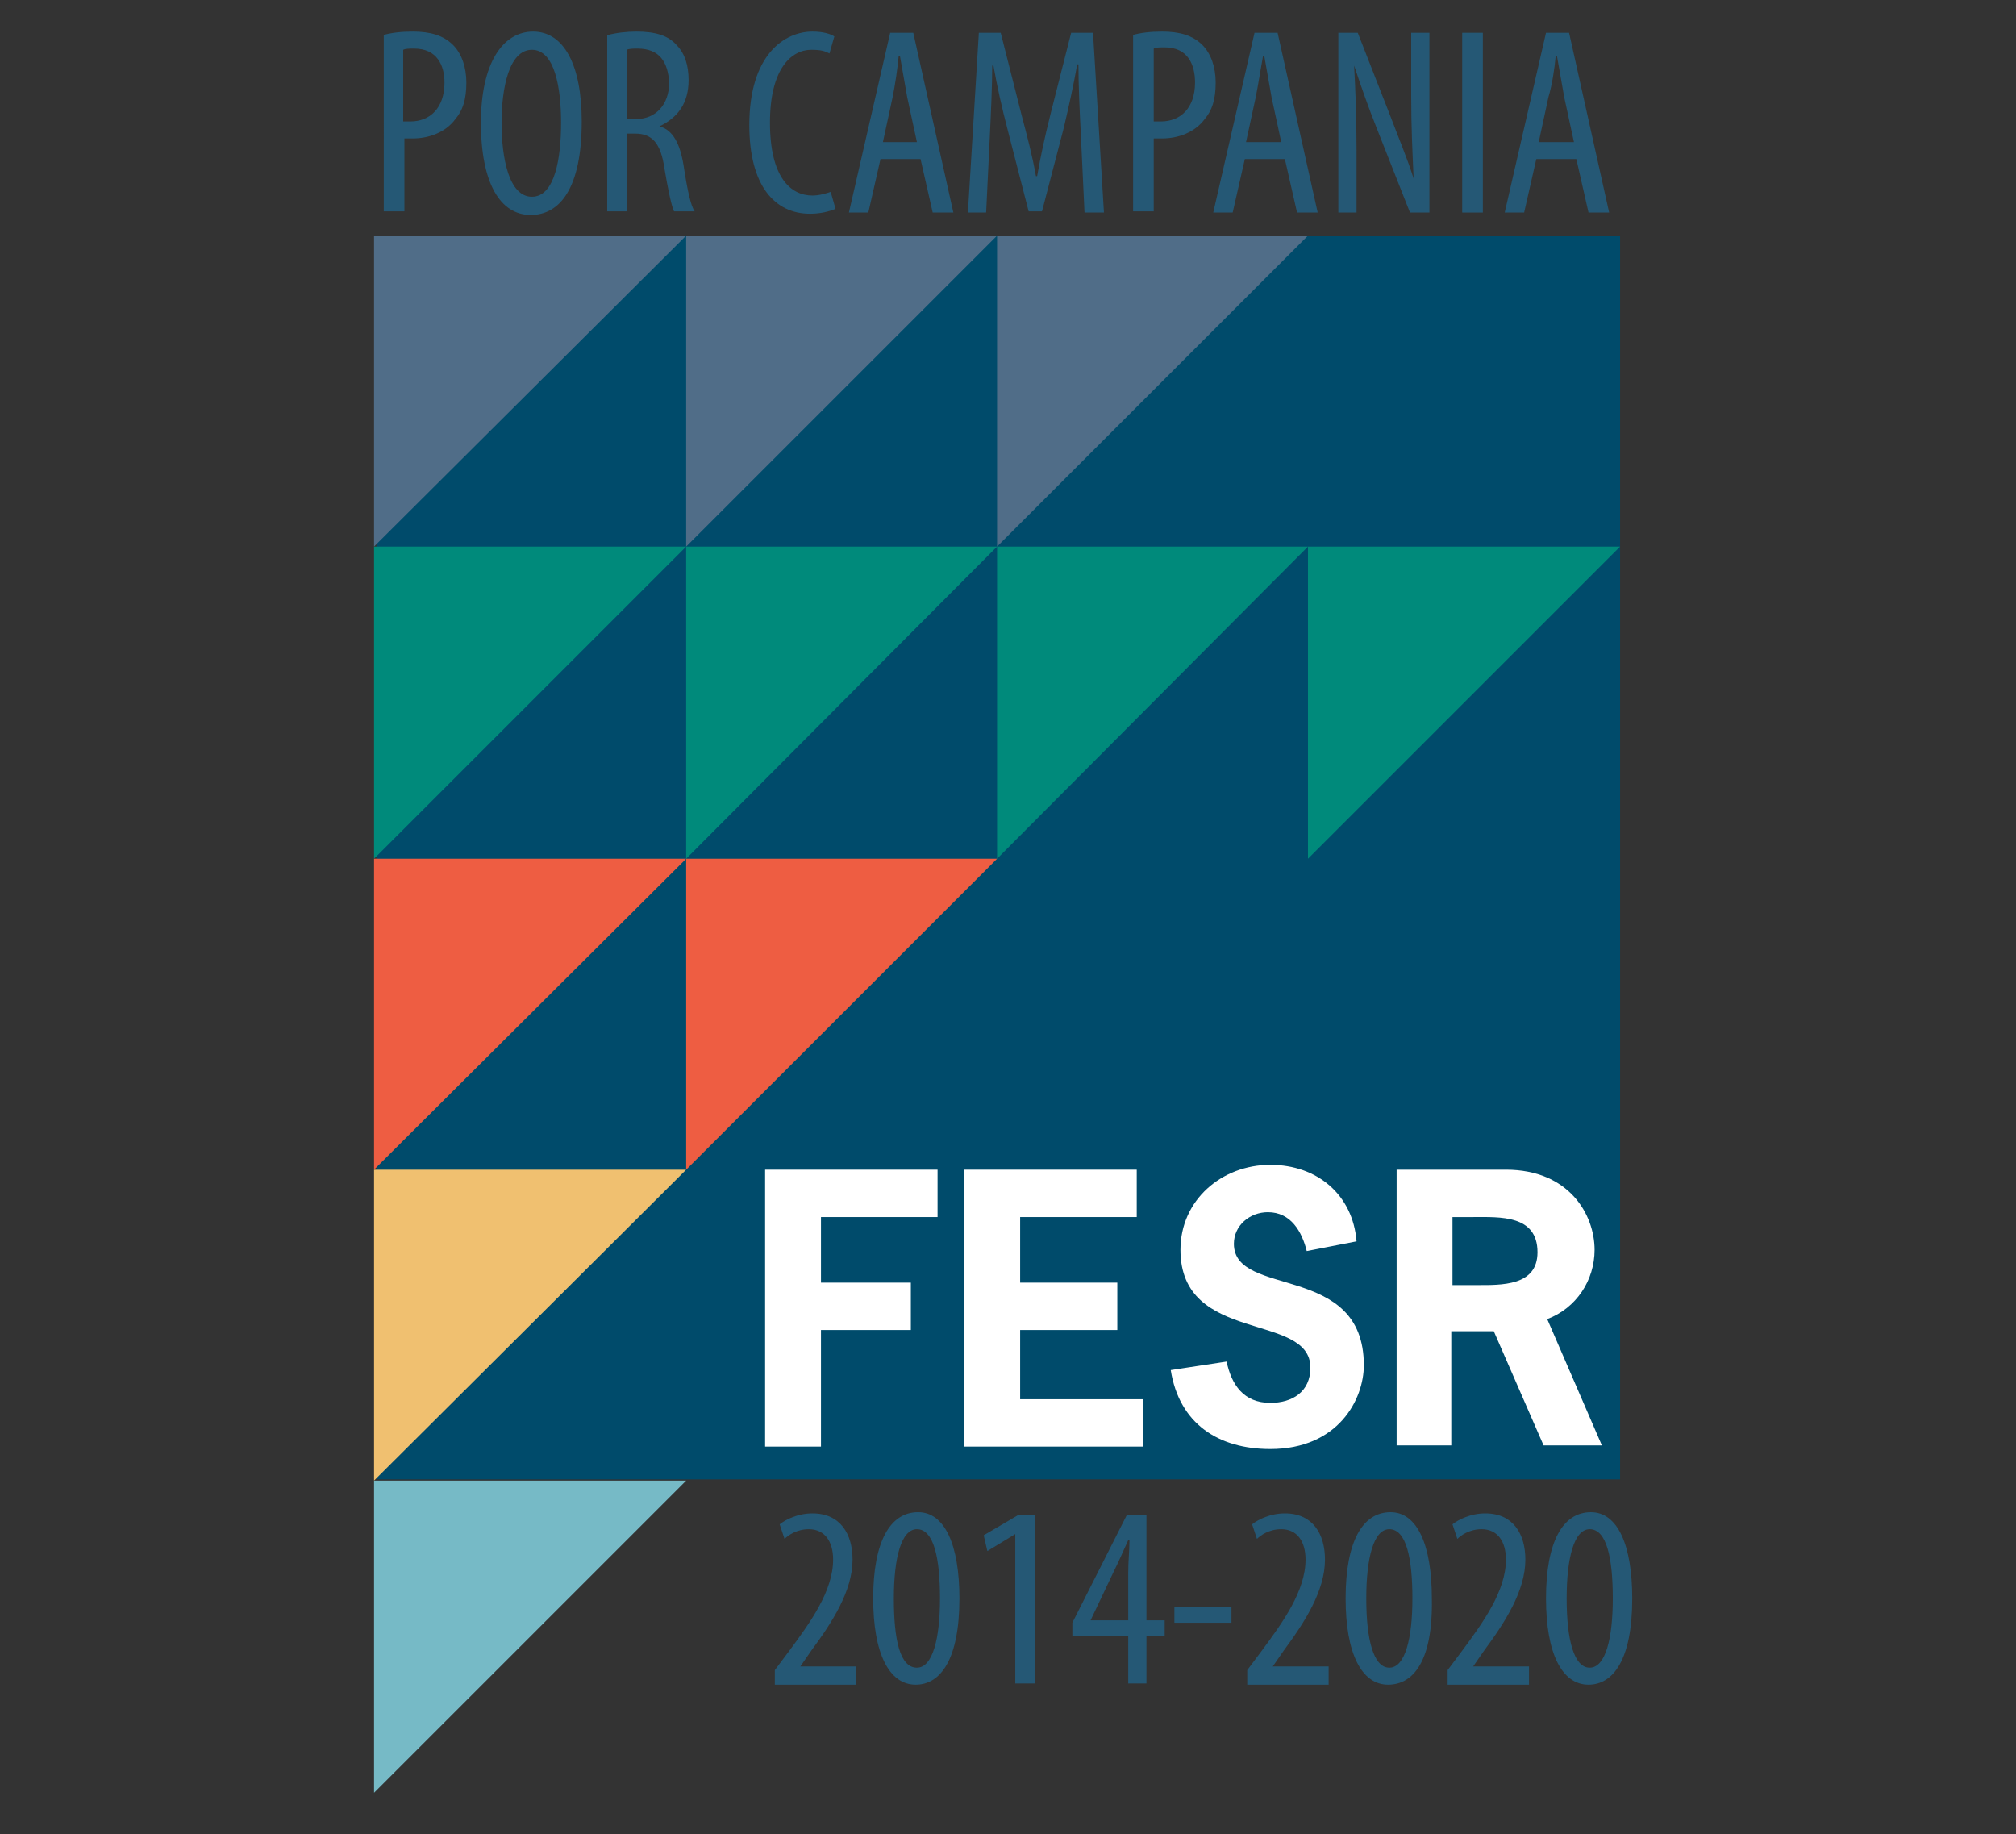 <?xml version="1.0" encoding="utf-8"?>
<!-- Generator: Adobe Illustrator 22.1.0, SVG Export Plug-In . SVG Version: 6.00 Build 0)  -->
<svg version="1.1" id="Layer_1" xmlns="http://www.w3.org/2000/svg" xmlns:xlink="http://www.w3.org/1999/xlink" x="0px" y="0px"
	 width="166px" height="151px" viewBox="0 0 166 151" style="enable-background:new 0 0 166 151;" xml:space="preserve">
<rect x="0" y="0" width="166" height="151" fill="#333333" stroke="none"/>
<style type="text/css">
	.st0{fill:#004B6B;}
	.st1{fill:#255875;}
	.st2{fill:#506D88;}
	.st3{fill:#008A7B;}
	.st4{fill:#EE5D42;}
	.st5{fill:#F0C070;}
	.st6{fill:#76BAC6;}
	.st7{fill:#FFFFFF;}
</style>
<rect x="31" y="19.4" class="st0" width="102.4" height="102.4"/>
<path class="st1" d="M63.8,138.6v-1.1l1.2-1.6c1.7-2.3,3.6-4.9,3.6-7.5c0-1.5-0.7-2.5-2-2.5c-1,0-1.7,0.5-2,0.8l-0.4-1.2
	c0.5-0.4,1.5-0.9,2.7-0.9c2.3,0,3.3,1.7,3.3,3.8c0,2.6-1.7,5.2-3.4,7.5l-0.9,1.3v0h4.6v1.5H63.8"/>
<path class="st1" d="M75.5,137.3c1.3,0,1.9-2.4,1.9-5.7c0-3.3-0.5-5.7-1.9-5.7c-1.3,0-1.9,2.4-1.9,5.7
	C73.6,135,74.1,137.3,75.5,137.3L75.5,137.3 M75.4,138.7c-2.2,0-3.5-2.6-3.5-7.1c0-4.7,1.4-7.1,3.7-7.1c2.2,0,3.4,2.7,3.4,7.1
	C79,136.7,77.4,138.7,75.4,138.7L75.4,138.7z"/>
<polyline class="st1" points="83.6,126.3 83.6,126.3 81.3,127.7 81,126.4 83.9,124.7 85.2,124.7 85.2,138.6 83.6,138.6 83.6,126.3 
	"/>
<path class="st1" d="M92.9,133.4v-3.9c0-1,0.1-1.8,0.1-2.7h-0.1c-0.5,1.1-0.8,1.8-1.2,2.6l-1.9,4v0H92.9 M92.9,138.6v-3.9h-4.6v-1.1
	l4.5-8.9h1.6v8.7h1.5v1.3h-1.5v3.9H92.9z"/>
<rect x="96.7" y="132.3" class="st1" width="4.7" height="1.3"/>
<path class="st1" d="M102.7,138.6v-1.1l1.2-1.6c1.7-2.3,3.6-4.9,3.6-7.5c0-1.5-0.7-2.5-2-2.5c-1,0-1.7,0.5-2,0.8l-0.4-1.2
	c0.5-0.4,1.5-0.9,2.7-0.9c2.3,0,3.3,1.7,3.3,3.8c0,2.6-1.7,5.2-3.4,7.5l-0.9,1.3v0h4.6v1.5H102.7"/>
<path class="st1" d="M114.4,137.3c1.3,0,1.9-2.4,1.9-5.7c0-3.3-0.5-5.7-1.9-5.7c-1.3,0-1.9,2.4-1.9,5.7
	C112.5,135,113.1,137.3,114.4,137.3L114.4,137.3 M114.3,138.7c-2.2,0-3.5-2.6-3.5-7.1c0-4.7,1.4-7.1,3.7-7.1c2.2,0,3.4,2.7,3.4,7.1
	C118,136.7,116.4,138.7,114.3,138.7L114.3,138.7z"/>
<path class="st1" d="M119.2,138.6v-1.1l1.2-1.6c1.7-2.3,3.6-4.9,3.6-7.5c0-1.5-0.7-2.5-2-2.5c-1,0-1.7,0.5-2,0.8l-0.4-1.2
	c0.5-0.4,1.5-0.9,2.7-0.9c2.3,0,3.3,1.7,3.3,3.8c0,2.6-1.7,5.2-3.4,7.5l-0.9,1.3v0h4.6v1.5H119.2"/>
<path class="st1" d="M130.9,137.3c1.3,0,1.9-2.4,1.9-5.7c0-3.3-0.5-5.7-1.9-5.7c-1.3,0-1.9,2.4-1.9,5.7
	C129,135,129.6,137.3,130.9,137.3L130.9,137.3 M130.8,138.7c-2.2,0-3.5-2.6-3.5-7.1c0-4.7,1.4-7.1,3.7-7.1c2.2,0,3.4,2.7,3.4,7.1
	C134.4,136.7,132.8,138.7,130.8,138.7L130.8,138.7z"/>
<path class="st1" d="M33.1,10c0.2,0,0.4,0,0.7,0c1.6,0,2.8-1.1,2.8-3.2C36.6,5.4,36,4,34.1,4c-0.4,0-0.7,0-0.9,0.1V10 M31.5,2.9
	c0.7-0.2,1.5-0.3,2.5-0.3c1.4,0,2.5,0.3,3.3,1.1c0.7,0.7,1.1,1.8,1.1,3.1c0,1.4-0.3,2.3-0.9,3c-0.8,1.1-2.2,1.6-3.5,1.6
	c-0.3,0-0.5,0-0.7,0v6h-1.7V2.9z"/>
<path class="st1" d="M43.8,16.2c1.9,0,2.4-3.2,2.4-6.1c0-2.8-0.5-6-2.4-6c-1.9,0-2.5,3.2-2.5,6C41.3,13,41.9,16.2,43.8,16.2
	L43.8,16.2 M43.7,17.7c-2.5,0-4.1-2.6-4.1-7.6c0-4.9,1.8-7.5,4.3-7.5c2.5,0,4,2.7,4,7.4C47.9,15.5,46.1,17.7,43.7,17.7L43.7,17.7z"
	/>
<path class="st1" d="M51.7,9.8h0.7c1.6,0,2.7-1.2,2.7-3C55,5.1,54.3,4,52.5,4c-0.3,0-0.7,0-0.9,0.1V9.8 M50,2.9
	c0.7-0.2,1.6-0.3,2.4-0.3c1.5,0,2.6,0.3,3.3,1.1c0.7,0.7,1,1.7,1,2.9c0,1.9-0.9,3.1-2.4,3.8v0c1.1,0.3,1.7,1.4,2,3.3
	c0.3,2,0.6,3.3,0.9,3.7h-1.7c-0.2-0.4-0.5-1.8-0.8-3.6c-0.3-2-1-2.8-2.4-2.8h-0.7v6.4H50V2.9z"/>
<path class="st1" d="M68.8,17.2c-0.5,0.2-1.2,0.4-2.1,0.4c-2.9,0-5-2.3-5-7.3c0-5.8,2.9-7.7,5.2-7.7c0.9,0,1.5,0.2,1.8,0.4l-0.4,1.4
	c-0.4-0.2-0.7-0.3-1.5-0.3c-1.6,0-3.4,1.5-3.4,6c0,4.5,1.7,6,3.5,6c0.6,0,1.2-0.2,1.5-0.3L68.8,17.2"/>
<path class="st1" d="M75.5,11.7L74.7,8c-0.2-1.1-0.4-2.3-0.6-3.4h-0.1C73.9,5.7,73.7,7,73.5,8l-0.8,3.7H75.5 M72.5,13.1l-1,4.4h-1.6
	l3.4-14.8h1.9l3.3,14.8h-1.7l-1-4.4H72.5z"/>
<path class="st1" d="M89,11.1c-0.1-1.9-0.2-4.1-0.2-5.8h-0.1C88.4,7,88,8.8,87.6,10.5l-1.8,6.9h-1.1L83,10.8
	c-0.5-1.9-0.9-3.7-1.2-5.4h-0.1c0,1.7-0.1,3.8-0.2,5.9l-0.3,6.2h-1.5l0.9-14.8h1.8l1.7,6.7c0.5,1.9,0.9,3.4,1.2,5.1h0.1
	c0.3-1.7,0.6-3.1,1.1-5.1l1.7-6.7H90l0.9,14.8h-1.6L89,11.1"/>
<path class="st1" d="M94.9,10c0.2,0,0.4,0,0.7,0c1.6,0,2.8-1.1,2.8-3.2c0-1.5-0.6-2.9-2.5-2.9c-0.4,0-0.7,0-0.9,0.1V10 M93.2,2.9
	c0.7-0.2,1.5-0.3,2.5-0.3c1.4,0,2.5,0.3,3.3,1.1c0.7,0.7,1.1,1.8,1.1,3.1c0,1.4-0.3,2.3-0.9,3c-0.8,1.1-2.2,1.6-3.5,1.6
	c-0.3,0-0.5,0-0.7,0v6h-1.7V2.9z"/>
<path class="st1" d="M105.5,11.7L104.7,8c-0.2-1.1-0.4-2.3-0.6-3.4h-0.1c-0.2,1.1-0.4,2.4-0.6,3.4l-0.8,3.7H105.5 M102.5,13.1
	l-1,4.4h-1.6l3.4-14.8h1.9l3.3,14.8h-1.7l-1-4.4H102.5z"/>
<path class="st1" d="M110.2,17.5V2.7h1.6l2.7,6.9c0.6,1.6,1.4,3.5,1.9,5.1h0c-0.1-2.3-0.2-4.2-0.2-6.8V2.7h1.5v14.8h-1.6l-2.8-7.1
	c-0.6-1.5-1.2-3.2-1.8-5h0c0.1,2,0.2,3.9,0.2,7v5.1H110.2"/>
<rect x="120.4" y="2.7" class="st1" width="1.7" height="14.8"/>
<path class="st1" d="M129.6,11.7L128.8,8c-0.2-1.1-0.4-2.3-0.6-3.4h-0.1C128,5.7,127.8,7,127.5,8l-0.8,3.7H129.6 M126.5,13.1l-1,4.4
	h-1.6l3.4-14.8h1.9l3.3,14.8h-1.7l-1-4.4H126.5z"/>
<polyline class="st2" points="30.8,45 30.8,19.4 56.5,19.4 "/>
<polyline class="st2" points="56.5,45 56.5,19.4 82.1,19.4 "/>
<polyline class="st2" points="82.1,45 82.1,19.4 107.7,19.4 "/>
<polyline class="st3" points="30.8,70.7 30.8,45 56.5,45 "/>
<polyline class="st3" points="56.5,70.7 56.5,45 82.1,45 "/>
<polyline class="st3" points="82.1,70.7 82.1,45 107.7,45 "/>
<polyline class="st4" points="30.8,96.3 30.8,70.7 56.5,70.7 "/>
<polyline class="st5" points="30.8,121.9 30.8,96.3 56.5,96.3 "/>
<polyline class="st6" points="30.8,147.6 30.8,121.9 56.5,121.9 "/>
<polyline class="st4" points="56.5,96.3 56.5,70.7 82.1,70.7 "/>
<polyline class="st3" points="107.7,70.7 107.7,45 133.4,45 "/>
<polyline class="st7" points="77.2,100.2 67.6,100.2 67.6,105.6 75,105.6 75,109.5 67.6,109.5 67.6,119.1 63,119.1 63,96.3 
	77.2,96.3 77.2,100.2 "/>
<polyline class="st7" points="93.6,100.2 84,100.2 84,105.6 92,105.6 92,109.5 84,109.5 84,115.2 94.1,115.2 94.1,119.1 79.4,119.1 
	79.4,96.3 93.6,96.3 93.6,100.2 "/>
<path class="st7" d="M107.6,103c-0.4-1.6-1.3-3.2-3.2-3.2c-1.5,0-2.8,1.1-2.8,2.6c0,4.5,10.7,1.5,10.7,10c0,2.8-2.1,6.9-7.7,6.9
	c-4.3,0-7.5-2.1-8.2-6.5l4.6-0.7c0.4,1.9,1.4,3.4,3.6,3.4c1.8,0,3.3-0.9,3.3-2.9c0-4.6-10.7-1.9-10.7-9.7c0-4.1,3.4-7,7.4-7
	c3.9,0,6.8,2.5,7.1,6.3L107.6,103"/>
<path class="st7" d="M121.6,105.8c2,0,5,0.1,5-2.7c0-3.1-3.1-2.9-5.3-2.9h-1.7v5.6H121.6 M124,96.3c5.2,0,7.3,3.7,7.3,6.6
	c0,2.5-1.5,4.8-3.9,5.7l4.5,10.4h-4.8l-4.1-9.4h-3.5v9.4H115V96.3H124z"/>
</svg>
